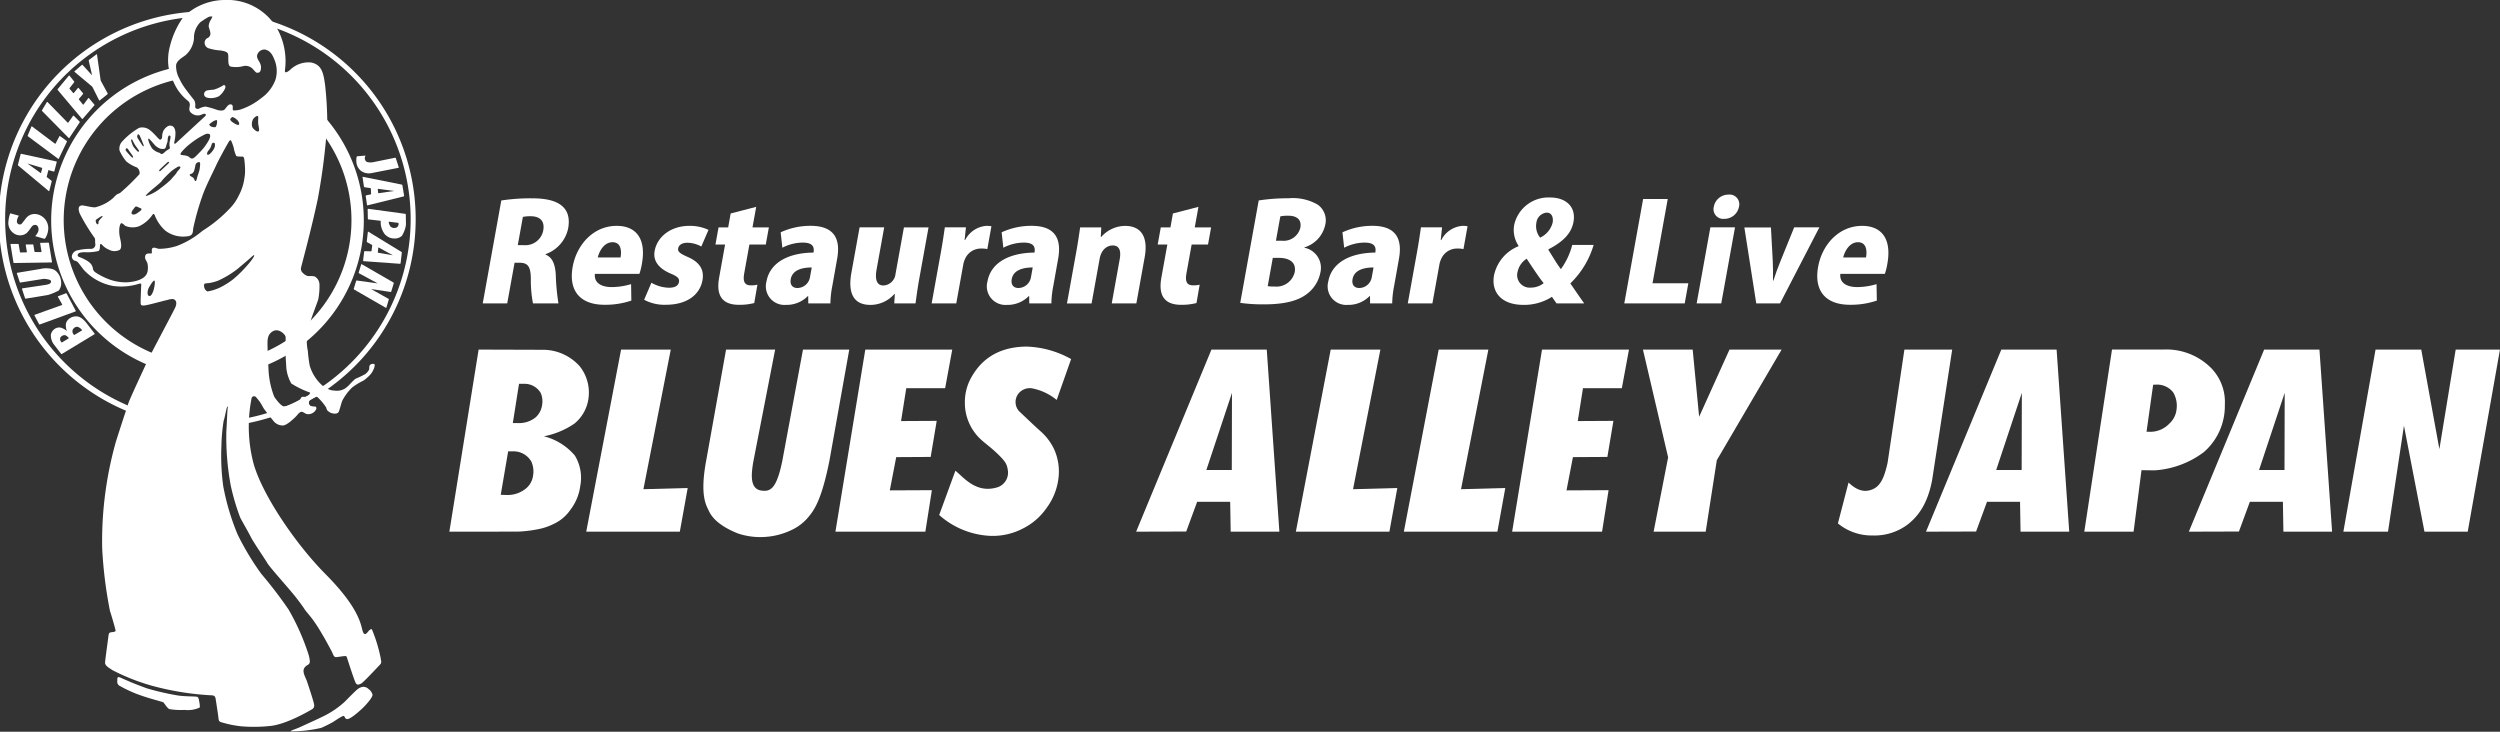 <svg xmlns="http://www.w3.org/2000/svg" xmlns:xlink="http://www.w3.org/1999/xlink" width="373.017" height="109.178" viewBox="0 0 373.017 109.178"><rect x="0" y="0" width="373.017" height="109.178" fill="#333333" stroke="none"/><defs><clipPath id="a"><rect width="62.029" height="109.178" fill="none"/></clipPath></defs><g transform="translate(21927 70)"><g transform="translate(-21927 -70)"><g clip-path="url(#a)"><path d="M188.688,79.937c-.034.325.109.56.568.651a2.654,2.654,0,0,0,1.628-.234,2.911,2.911,0,0,0,.952-1.228c.109-.342-.1-.543-.334-.384a5.16,5.16,0,0,1-1.428.635,5.4,5.4,0,0,0-.952.109.6.6,0,0,0-.434.451" transform="translate(-158.231 -65.988)" fill="#fff"/><path d="M109.234,626.169c-.28-.125-.571-.255-.651-.217-.144.068-.137.275-.134.568a.705.705,0,0,0,.426.777,19.186,19.186,0,0,0,3.415,1.5c1.7.567,2.956.835,3.049.942.25.287.576.868.9.993a10.907,10.907,0,0,0,2.255.117,4.273,4.273,0,0,0,2.222-.342c.092-.058.021-.585-.033-.844s-.075-.685-.317-.768-1.869-.04-2.871-.2a39.389,39.389,0,0,1-4.6-1.056c-.987-.351-2.39-.91-2.565-.992-.268-.125-.717-.306-1.094-.473" transform="translate(-90.945 -524.923)" fill="#fff"/><path d="M270.26,640.932c-.819.374-1.466.513-1.447.668a20.5,20.5,0,0,0,4.55-.528,18.584,18.584,0,0,0,1.75-.875c.377-.229,1.394-.948,1.6-.9s.122.434.518.462c.447.032,1.643-1.017,2.217-1.548.484-.448,1.676-1.737,1.551-2.133a1.478,1.478,0,0,0-.563-.785,1.134,1.134,0,0,0-.811-.349,1.569,1.569,0,0,0-.785.317c-.308.211-1.618,1.549-1.958,1.9a13.426,13.426,0,0,1-3.349,2.25c-.382.2-2.032.952-3.275,1.519" transform="translate(-225.429 -532.469)" fill="#fff"/><path d="M112.454,98.1a22.615,22.615,0,0,0-1.286-4.192c-.217-.084-.117-.033-.351.1s-.768,1.336-1.1-.1-1.136-3.875-5.479-8.251-9.287-11.592-10.69-16.335A21.632,21.632,0,0,1,93.2,59.48a.385.385,0,0,1,.681-.217,8.732,8.732,0,0,1,.618.777c.22.333.413.743.572.965.326.455.973,1.282,1.34,1.716a1.76,1.76,0,0,0,1.474.764c.7-.017,2.084-1.462,2.184-1.612s.387-.431.6-.431c.141,0,.185.037.376.138a1.124,1.124,0,0,0,.489.21,1.3,1.3,0,0,0,1.27-.643c.167-.251.025-.505-.125-.489a1.879,1.879,0,0,1-.681-.109.571.571,0,0,1,.074-.965,3.9,3.9,0,0,1,.877-.394l.085.056a8.238,8.238,0,0,1,1.27,1.5c.136.284.091.433.355.618a1.572,1.572,0,0,0,.438.263c.685.2,1.027.054,1.144-.246s.3-.985.468-1.52a7.543,7.543,0,0,1,1.52-2.055,10.207,10.207,0,0,1,1.67-1.019,3.544,3.544,0,0,0,.539-.426,4.53,4.53,0,0,0,.58-.576c.384-.484.779-1.453.428-1.491-.44-.047-.7.173-.67.557s-.275.683-.576.95a12.4,12.4,0,0,1-1.5.718,10.867,10.867,0,0,0-.958.956,6.448,6.448,0,0,1-.532.457,2.345,2.345,0,0,1-1.685.338c-.351-.017-.7-.015-1.735-.733a6.35,6.35,0,0,1-1.91-3.006,20.066,20.066,0,0,1-.276-2.186,6.791,6.791,0,0,1-.152-1.555,22.161,22.161,0,0,1,.635-3.107c.067-.284.9-2.472,1.069-2.99a10.389,10.389,0,0,0,.184-2.322,1.375,1.375,0,0,0-.635-1.069c-.167-.15-.869-.1-1.1-.117a1.6,1.6,0,0,1-.735-.451.805.805,0,0,1-.251-.9c.1-.468,1.553-5.762,2.489-10.239a96.838,96.838,0,0,0,1.4-11.241,54.851,54.851,0,0,0-.326-5.671c-.25-1.762-.468-3.023-2.08-3.357a3.92,3.92,0,0,0-3.173,1.127c-.226.184-.535.393-.668.317s-.058-.384-.033-.61a10.131,10.131,0,0,0-1.152-5.812A8.625,8.625,0,0,0,89.087,0,8.919,8.919,0,0,0,83.04,2.524a12.736,12.736,0,0,0-2.029,4.447,7.488,7.488,0,0,0-.25,1.741,6.745,6.745,0,0,0,.827,3.549,7.044,7.044,0,0,0,2.155,2.806.744.744,0,0,1,.242.722c-.05.384-.175.681.175,1.015a1.462,1.462,0,0,0,1.1.418c.4,0,.768-.317,1-.234s.117.267-.067.434S82.1,21.2,81.921,21.364s-.251.05-.267-.067a5.684,5.684,0,0,0,.2-1.5c-.05-.785-.367-1.019-.752-1.052s-.8.367-1.019.718a2.116,2.116,0,0,0-.217.986c-.033.267-.2.484-.418.334s-.8-.9-1.37-1.336a1.8,1.8,0,0,0-1.654-.367A10.441,10.441,0,0,0,73.8,21.231a1.567,1.567,0,0,0-.284,1.253,7.314,7.314,0,0,0,1,1.6,5.4,5.4,0,0,0,1.587.9,1,1,0,0,1,.384,1,32.407,32.407,0,0,1-2.856,2.773c-.367.25-.384.017-1.052.768a6.278,6.278,0,0,1-2.672,1.4c-.434.084-1.8-.334-2.088-.267s-.6.234-.251,1.2A27.987,27.987,0,0,0,69.8,35.511c.1.15.05.535.084.818a.64.64,0,0,1-.685.8,7.973,7.973,0,0,0-1.854.2,1.068,1.068,0,0,0-.935.8.668.668,0,0,0,.467.785c.4.1.351.117,1.253,1.3A7.9,7.9,0,0,0,72.5,42.66a8.78,8.78,0,0,0,3.959-.334c.317-.05.284.033.284.184s-.1,2.322-.083,2.622-.017.468.484.451,2.906-.7,3.257-.768.985-.334,1.32-.1.3.651.134,1.086-3.842,7.282-4.242,8.184-2.706,5.779-2.84,6.347.033-.2-1.8,5.545a54.737,54.737,0,0,0-2.055,15.884,64.838,64.838,0,0,0,1.169,9.42c.217.618.835,2.773.835,2.923s-.267.184-.518.217-.484.017-.534.468-.5,3.608-.518,4.075.551.752,1.086,1.119a30.711,30.711,0,0,0,6.1,2.388,42.253,42.253,0,0,0,8.585,1.37c.5,0,.668.117.735.585s.368,2.3.418,2.873.334.518.785.668a15.133,15.133,0,0,0,2.589.5,22.537,22.537,0,0,0,4.176-.033c2.472-.167,6.046-2.3,6.347-2.472a.642.642,0,0,0,.367-.735c-.033-.384-.8-2.672-1.036-3.391s-.852-1.553-.351-2.171,1.036-.15.568-1.871a34.639,34.639,0,0,0-2.99-6.748,63.808,63.808,0,0,0-4.059-5.312,39.786,39.786,0,0,1-3.541-5.879,35.363,35.363,0,0,1-2.155-7.249,34.068,34.068,0,0,1-.267-5.963,27.584,27.584,0,0,1,.334-3.758c.15-.384.384-1.687.468-1.921s.2-.4.134.067-.1,1.837-.2,3.491a39.9,39.9,0,0,0,.652,8,33.487,33.487,0,0,0,1.42,4.81c.184.367,1.286,2.288,1.637,2.99s2.188,3.39,2.439,3.842,2.906,3.457,3.19,3.808a34,34,0,0,1,2.171,2.773c.484.8.919,1.052,1.954,2.622s2.322,4.042,2.322,4.042c.234.6.334.768.668.735s1-.15,1.2-.15.251-.033.334.2,1.119,3.508,1.336,3.842.484.2.8.05,2.522-2.522,2.823-2.84.1-.6.067-1.052M94.114,19.623c-.147.007-.392-.179-.6-.395a.767.767,0,0,1-.25-.526,1.675,1.675,0,0,1,.13-.844,1.272,1.272,0,0,1,.615-.553c.122-.013.179-.01.194.163.019.219-.031.526-.006.908.023.354.148.726.138,1-.009.226-.081.237-.225.244m4.176,30.62c.032.518,0,2.99.017,3.207s.075.977.092,1.461a5.983,5.983,0,0,0,.743,2.313,13.671,13.671,0,0,0,2.472,1.236,2.184,2.184,0,0,1,.353.142.971.971,0,0,1-.52.56c-.189.1-.407.032-.624.049s-.144.085-.395.419a7.215,7.215,0,0,1-1.954.941,1.558,1.558,0,0,1-.426.056c-.343.013-1-.746-1.453-1.431a12.719,12.719,0,0,1-.835-3.716c-.033-.568-.159-3.3-.159-3.533,0-.952-.167-1.976.8-2.522.919-.518,1.871.551,1.887.818M86.343,15.9a2.923,2.923,0,0,0-1.048.338c-.175.038-.5,0-.5-.347a1.567,1.567,0,0,0-.1-.856c-.1-.184-.687-.873-1.24-1.629a8.727,8.727,0,0,1-1.04-1.716,3.8,3.8,0,0,1-.464-1.983c.1-.676.9-1.09,1.4-1.474a3.762,3.762,0,0,0,1.265-2.43A3.306,3.306,0,0,1,85.583,3.3a12.76,12.76,0,0,1,1.478-.914.5.5,0,0,1,.2-.075c.225.05-.025.464-.138.664a1.991,1.991,0,0,0-.313.914c.025.288.238.739.251,1.027a.719.719,0,0,1-.351.727.777.777,0,0,0-.5.651.87.87,0,0,0,.689.939,7.056,7.056,0,0,0,1.628.292c.342.059.973.125,1.144.459.192.376-.138,1.758.4,1.946a4.187,4.187,0,0,0,1.95-.079,1.5,1.5,0,0,1,1.5.589c.4.426.4.426.614.413s.459-.109.484-.747S94.2,9.038,94.114,8.75a.791.791,0,0,1,.025-.764,1.136,1.136,0,0,1,1.015-.6c.426.063.99.3,1.4,1.365a4.415,4.415,0,0,1,.2,3.207A5.87,5.87,0,0,1,94.64,14.65a9.862,9.862,0,0,1-3.006,1.666,3.656,3.656,0,0,1-1.077.163c-.213-.025-.15-.2-.15-.476s-.088-.443-.4-.43-.629.573-.814.756c-.292.288-.877.138-1.152.063a11.532,11.532,0,0,0-1.7-.489M91.3,18.615c-.191.08-.51-.109-.846-.326-.213-.139-.419-.313-.426-.476,0-.08.074-.147.157-.226.037-.044.105-.123.188-.119a1.391,1.391,0,0,1,.574.328c.395.3.5.757.353.819m-4.077.282a.707.707,0,0,1-.313-.254c-.071-.109.279-.331.431-.439a1.339,1.339,0,0,1,.647-.288c.136.03.058.5.042.585s-.121.424-.208.462a1.109,1.109,0,0,1-.6-.065m.49,3.023a1.88,1.88,0,0,1-.271.534,3.533,3.533,0,0,1-.359.422c-.177.185-.364.253-.455.2s-.062-.216,0-.376c.067-.186.312-.385.451-.668a3.528,3.528,0,0,0,.188-.528.293.293,0,0,1,.4-.178c.132.078.078.478.05.6m-4.911.7a10.218,10.218,0,0,1,.817-.828,14.329,14.329,0,0,1,1.672-1.226c.205-.129.888-.493,1-.539a.8.8,0,0,1,.626-.031c.208.148.136.588-.263,1.215a7.552,7.552,0,0,1-1.112,1.435c-.437.438-.919,1-1.19,1-.331,0-.35-.186-.567-.3a2.054,2.054,0,0,0-.617-.176c-.258-.036-.5-.036-.547-.125-.055-.1.046-.251.184-.422m2.672,2.474a3.06,3.06,0,0,1-.119.539c-.035.128-.165.482-.237.721-.094.311-.136.613-.25.641-.189.047-.184-.374-.421-.523-.1-.064-.486-.268-.476-.388.026-.155.174-.107.363-.219a.773.773,0,0,0,.288-.37,7.034,7.034,0,0,0,.219-.914.55.55,0,0,1,.564-.4c.2,0,.107.585.069.914M77.821,20.7c.109-.057.151.061.284.192.2.192.454.518.545.612a1.921,1.921,0,0,0,.624.524,1.179,1.179,0,0,0,.951.159c.171-.06.222-.321.275-.535.045-.181.14-.393.163-.495.017-.077.018-.222.034-.369.03-.276.091-.577.25-.567.117.008.162.072.172.185a3.614,3.614,0,0,1-.135.783,2.175,2.175,0,0,0,.05.882c.012.126-.378.3-.544.423s-.468.472-.662.483-.233-.134-.36-.179a2.254,2.254,0,0,1-1.09-.644,4.229,4.229,0,0,1-.5-.994c-.063-.2-.125-.41-.055-.459m2.973,3.7c-.242.234-.985.927-1.152,1.077s-.317.042-.15-.159S80.677,24.2,80.677,24.2c.125-.117.359-.033.117.2m-.955,2.549A14.721,14.721,0,0,1,81.3,25.492a7.571,7.571,0,0,1,.746-.506c.182-.143.438-.211.525-.085.135.2-.434.59-.547.872-.082.2-.621.71-.811.99a14.82,14.82,0,0,1-1.573,1.312,6.4,6.4,0,0,1-2.2,1.181c-.18-.212,2.252-1.949,2.4-2.3m-4.532-3.522a10.429,10.429,0,0,1-.835-.931.263.263,0,0,1,0-.326c.084-.092.242-.025.284.05s.632.9.726,1.044c.13.2.025.338-.175.163m.885-.844a5.632,5.632,0,0,1-.656-.772,5.335,5.335,0,0,1-.3-.843c-.029-.148.075-.238.167-.13a9.236,9.236,0,0,0,.472.869c.251.33.368.522.505.71s-.067.263-.184.167m.021-1.969a.5.5,0,0,1-.012-.495c.113-.216.263.019.313.113.092.173.489,1.134.57,1.365s-.025.313-.163.107-.593-.916-.708-1.09m-.678,10.635c.086-.078.277-.431.411-.451a1.024,1.024,0,0,1,.446.16c.156.076.382.113.392.248s-.306.353-.469.471-.608.469-.94.266c-.221-.136.074-.616.16-.694M69.95,32.9c.021-.123.178-.2.3-.292.155-.1.648-.442.716-.373s-.141.257-.3.43a3.066,3.066,0,0,0-.224.275c-.075.109-.057.195-.086.436-.013.111-.169.106-.212.063a.784.784,0,0,1-.189-.539m8.678,10.225c-.077.321-.368,1.178-.729,1.033s-.168-.915-.07-1.13.727-1.268.868-1.163c.174.129.008.938-.068,1.26M82.059,36.7a8.932,8.932,0,0,1-2.618.426c-.275,0-.668-.25-.927-.146-.364.147-.061.747-.242.823s-.787-.125-.919.351.148.685.292,1.048a2.649,2.649,0,0,1,.092.919,1.773,1.773,0,0,1-.251.889,1.836,1.836,0,0,1-.472.459,3.435,3.435,0,0,1-1.027.443,6.182,6.182,0,0,1-2.017.2,7.242,7.242,0,0,1-2.38-.576,10.205,10.205,0,0,1-1.6-.842.951.951,0,0,1-.432-.5,1.527,1.527,0,0,0-.376-.88,2.751,2.751,0,0,0-.767-.551,5.8,5.8,0,0,0-.752-.357c-.42-.119-.4-.25-.395-.36.011-.39.736-.426,1.137-.413a7.217,7.217,0,0,0,1.97-.182c.2-.15.213-.5.213-.814s.188-.238.288-.138a2.653,2.653,0,0,0,1.027.739,1.7,1.7,0,0,0,1.641.038c.376-.313.163-1.228.025-1.841a4.551,4.551,0,0,1-.088-1.391c.025-.175.125-.752.313-.739s.388.238.564.388a2.774,2.774,0,0,0,2.067.063,4.955,4.955,0,0,0,1.992-1.7c.175-.2.263-.225.438.288a5.982,5.982,0,0,0,1.5,2.08,4.386,4.386,0,0,0,3.107.852c.99-.063.977-.489,1.04-1.2a38.78,38.78,0,0,1,1.315-4.685c.489-1.491,1.6-3.608,2.042-4.585s1.766-3.376,1.992-3.714.326-.081.388.069c.028.067.185.465.313.9a4.691,4.691,0,0,0,.363,1.19c.153.149.71.1.948.113s.261.357.311.858a11.05,11.05,0,0,1,.056,1.66c-.02.361-.1.744-.138,1.027a7.692,7.692,0,0,1-.8,2.28,7.026,7.026,0,0,1-1.345,1.929,20.278,20.278,0,0,1-3.173,2.735c-.231.172-.863.555-1.065.731A12.837,12.837,0,0,1,82.059,36.7m8.5,4.893a10.7,10.7,0,0,1-1.335.912,7.177,7.177,0,0,1-2.6.985.968.968,0,0,1-.476-1.094c.042-.134.408-.116.86-.184a6.764,6.764,0,0,0,1.261-.359A14.527,14.527,0,0,0,91.149,40.1c.28-.239,1.044-.877,1.62-1.378.457-.4.767-.713.819-.649.115.175-.654,1.151-1.5,2.052a16.828,16.828,0,0,1-1.53,1.46" transform="translate(-55.674 0)" fill="#fff"/><path d="M31.014,10.447a31.015,31.015,0,1,0,0,62.029q.8,0,1.591-.04v-.76q-.791.041-1.591.042a30.253,30.253,0,1,1,3.688-.225v.764a31.015,31.015,0,0,0-3.688-61.809" transform="translate(0.001 -8.761)" fill="#fff"/><path d="M86.283,67.74v2.506a21.468,21.468,0,1,1-20.29-5.914V62.464a23.323,23.323,0,1,0,20.29,5.276" transform="translate(-39.935 -52.383)" fill="#fff"/><path d="M32.639,275.744a.1.1,0,0,1-.121-.046l-.681-1.287a.073.073,0,0,1,.041-.105l4.045-1.458a.071.071,0,0,0,.039-.1l-.627-1.112a.072.072,0,0,1,.038-.105l1.145-.432a.1.1,0,0,1,.12.046l1.352,2.557a.073.073,0,0,1-.041.106Z" transform="translate(-26.691 -227.337)" fill="#fff"/><path d="M16.125,250.231a.1.1,0,0,1-.112-.068l-.423-1.284a.072.072,0,0,1,.058-.1l3.42-.568a3.649,3.649,0,0,1,1.855.021,1.537,1.537,0,0,1,.614.4,2.431,2.431,0,0,1,.663,1.647,1.765,1.765,0,0,1-.361,1.142,9.056,9.056,0,0,1-1.465.625,1.236,1.236,0,0,1-.166.042l-3.291.545a.1.1,0,0,1-.112-.068l-.451-1.372a.07.07,0,0,1,.058-.094l3.5-.523c.391-.072.846-.181.761-.578-.057-.265-1-.315-1-.315a.976.976,0,0,0-.171.009Z" transform="translate(-13.071 -208.075)" fill="#fff"/><path d="M10.243,227.4a.1.1,0,0,1-.1-.084l-.44-2.684a.07.07,0,0,1,.072-.084l1.053.006a.106.106,0,0,1,.1.085l.181,1.106a.1.1,0,0,0,.1.083l.864-.018a.072.072,0,0,0,.072-.087l-.169-1a.071.071,0,0,1,.071-.086l.967-.012a.1.1,0,0,1,.1.084l.162.961a.108.108,0,0,0,.1.086l.882.013a.069.069,0,0,0,.072-.084l-.2-1.21a.072.072,0,0,1,.072-.087l1.135-.025a.1.1,0,0,1,.1.083l.456,2.783a.072.072,0,0,1-.072.086Z" transform="translate(-8.136 -188.156)" fill="#fff"/><path d="M13.156,201.012a.129.129,0,0,1-.132.046l-1.332-.385c.194-.291.677-.731.406-1.4a.476.476,0,0,0-.551-.27c-.189.044-.268.1-.479.367a5.614,5.614,0,0,1-.62.8,1.568,1.568,0,0,1-1.666.244,1.872,1.872,0,0,1-1.113-1.694,5.029,5.029,0,0,1,.253-1.381.091.091,0,0,1,.109-.059l1.22.337a1.8,1.8,0,0,0-.3.782.463.463,0,0,0,.238.484.419.419,0,0,0,.5-.093c.124-.16.4-.5.56-.722a1.762,1.762,0,0,1,.526-.486,1.646,1.646,0,0,1,.837-.217,1.91,1.91,0,0,1,1.024.315,1.993,1.993,0,0,1,.7.722,2.125,2.125,0,0,1,.294,1.022,2.8,2.8,0,0,1-.473,1.593" transform="translate(-6.428 -165.434)" fill="#fff"/><path d="M20.177,144.385a.09.09,0,0,0-.061-.108l-2.073-.621c-.045-.014-.051,0-.013.025l1.893,1.361a.055.055,0,0,0,.092-.033Zm.932.241-.245.944a.142.142,0,0,0,.047.136l.638.49a.142.142,0,0,1,.047.136l-.357,1.391a.05.05,0,0,1-.087.028l-4.546-3.8a.149.149,0,0,1-.044-.138l.4-1.551a.09.09,0,0,1,.106-.065l5.219,1.139a.082.082,0,0,1,.062.1L22,144.784a.084.084,0,0,1-.1.06l-.787-.218" transform="translate(-13.885 -119.246)" fill="#fff"/><path d="M68.831,52.745a.071.071,0,0,1,0-.111l1.074-.928a.089.089,0,0,1,.123.007L71.384,53.2c.032.035.049.026.039-.02l-.481-2.1a.144.144,0,0,1,.05-.135l1.1-.824a.047.047,0,0,1,.081.034l.533,3.783a.575.575,0,0,0,.053.161l1,1.846a.107.107,0,0,1-.026.13l-1.144.919a.067.067,0,0,1-.106-.023l-.963-1.925a.493.493,0,0,0-.1-.132Z" transform="translate(-57.699 -42.015)" fill="#fff"/><path d="M335.175,144.153a.1.1,0,0,1,.111.065l.437,1.342a.074.074,0,0,1-.058.1l-3.975.779a2,2,0,0,1-1.531-.28,1.84,1.84,0,0,1-.692-.988,2.667,2.667,0,0,1-.022-1.146.123.123,0,0,1,.1-.092l1.077-.091.117-.01c.017,0,.024.015.016.036l-.007.019a.7.7,0,0,0,.1.806c.19.2.822.157.822.157a1.58,1.58,0,0,0,.17-.022Z" transform="translate(-276.23 -120.617)" fill="#fff"/><path d="M332.945,246.968a.114.114,0,0,1,.049.125l-.372,1.221a.1.1,0,0,1-.11.07l-2.822-.426c-.047-.007-.051.006-.01.029L332.2,249.4a.112.112,0,0,1,.05.124L331.9,250.7a.065.065,0,0,1-.1.039l-4.72-2.722a.114.114,0,0,1-.049-.125l.349-1.147a.1.1,0,0,1,.11-.071l3.026.42c.047.006.051-.007.01-.029l-2.708-1.466a.11.11,0,0,1-.051-.123l.362-1.188a.065.065,0,0,1,.1-.039Z" transform="translate(-274.244 -204.82)" fill="#fff"/><path d="M48.575,295.414a.572.572,0,0,1,.148-.082.951.951,0,0,1,.354-.056,1.326,1.326,0,0,1,.4.265,1.242,1.242,0,0,1,.115.126.075.075,0,0,1-.022.112l-.929.565a.1.1,0,0,1-.126-.023l-.066-.086a.637.637,0,0,1-.086-.582.922.922,0,0,1,.208-.239m1.963-1.288a.6.6,0,0,1,.463-.075,1.542,1.542,0,0,1,.45.29.973.973,0,0,1,.114.127l.013.018a.077.077,0,0,1-.024.114l-1.055.623a.1.1,0,0,1-.127-.024l-.054-.069a.7.7,0,0,1-.1-.67.791.791,0,0,1,.315-.333m-1.179.542a2.524,2.524,0,0,0-.908-.511,1.184,1.184,0,0,0-.951.209,1.394,1.394,0,0,0-.545.846,2.378,2.378,0,0,0,.3,1.221,1.232,1.232,0,0,0,.093.144l1.133,1.479a.1.1,0,0,0,.126.024l4.854-2.935a.075.075,0,0,0,.021-.112l-1.289-1.669a3.891,3.891,0,0,0-.422-.435,1.862,1.862,0,0,0-.474-.322,1.235,1.235,0,0,0-.681-.129,1.484,1.484,0,0,0-.758.24,1.4,1.4,0,0,0-.634.767,2.036,2.036,0,0,0,.138,1.183" transform="translate(-39.361 -245.27)" fill="#fff"/><path d="M53.238,71.985a.107.107,0,0,1,0-.132l1.652-2a.067.067,0,0,1,.109,0l.686.854a.114.114,0,0,1,0,.135l-.662.843a.111.111,0,0,0,0,.133l.513.607a.069.069,0,0,0,.11,0l.607-.735a.069.069,0,0,1,.11,0l.642.773a.108.108,0,0,1,0,.132l-.583.7a.112.112,0,0,0,0,.134l.57.722a.063.063,0,0,0,.1,0l.7-.942a.066.066,0,0,1,.107,0l.8.946a.1.1,0,0,1,0,.131l-1.729,2a.071.071,0,0,1-.112,0Z" transform="translate(-44.627 -58.559)" fill="#fff"/><path d="M25.658,118.312a.117.117,0,0,1-.036-.131l.541-1.314a.063.063,0,0,1,.1-.028l3.41,2.562a.071.071,0,0,0,.108-.025l.557-1.067a.072.072,0,0,1,.109-.026l.979.713a.108.108,0,0,1,.033.128l-1.2,2.51a.068.068,0,0,1-.106.026Z" transform="translate(-21.481 -97.97)" fill="#fff"/><path d="M38.813,95.546a.118.118,0,0,1-.016-.135l.714-1.2a.063.063,0,0,1,.1-.012l3,3.069a.069.069,0,0,0,.11-.009l.7-1a.07.07,0,0,1,.111-.01l.863.859a.11.11,0,0,1,.013.132l-1.532,2.311a.067.067,0,0,1-.108.01Z" transform="translate(-32.523 -78.975)" fill="#fff"/><path d="M343.784,195.878a.571.571,0,0,1-.167-.025,1.09,1.09,0,0,1-.344-.186,1.618,1.618,0,0,1-.251-.542.662.662,0,0,1-.021-.137c0-.03.039-.049.086-.043l1.3.162a.106.106,0,0,1,.09.1v.012a.658.658,0,0,1-.238.554,1.017,1.017,0,0,1-.45.109m1.2,1.131a4.231,4.231,0,0,0,.572-1.515.977.977,0,0,0,.015-.17l-.026-1.461a.1.1,0,0,0-.087-.1l-5.517-.753a.072.072,0,0,0-.084.074l.025,1.408a.1.1,0,0,0,.087.1l1.749.2a.1.1,0,0,1,.086.1v.325a2.986,2.986,0,0,0,.6,1.575,1.874,1.874,0,0,0,1.484.646,1.489,1.489,0,0,0,1.1-.419" transform="translate(-285.004 -161.861)" fill="#fff"/><path d="M337.528,165.851a.085.085,0,0,0,.1.073l2.233-.32c.047-.007.047-.017,0-.023l-2.319-.3a.063.063,0,0,0-.074.074Zm-1.09-.591a.11.11,0,0,0-.089-.1l-.842-.127a.124.124,0,0,1-.1-.1l-.206-1.383a.057.057,0,0,1,.072-.068l5.769,1.158a.134.134,0,0,1,.1.1l.26,1.558a.1.1,0,0,1-.069.106l-5.37,1.33a.077.077,0,0,1-.1-.064l-.192-1.325a.093.093,0,0,1,.072-.1l.648-.133a.1.1,0,0,0,.08-.1Z" transform="translate(-281.104 -137.099)" fill="#fff"/><path d="M337.918,217.209a.093.093,0,0,0,.075.1l2.091.367c.046.008.051,0,.009-.027l-2.016-1.114a.054.054,0,0,0-.085.044Zm-1.035-.112a.1.1,0,0,0,.1-.082l.1-.77a.136.136,0,0,0-.064-.127l-.682-.378a.14.14,0,0,1-.065-.127l.16-1.4a.051.051,0,0,1,.083-.041l4.923,3.007a.147.147,0,0,1,.063.13l-.183,1.566a.091.091,0,0,1-.1.079l-5.418-.391a.082.082,0,0,1-.075-.092l.158-1.321a.1.1,0,0,1,.1-.082Z" transform="translate(-281.547 -179.595)" fill="#fff"/></g></g><g transform="translate(-22289.877 102.578)"><path d="M442.988-134.727c1.029.423,1.411,1.431,1.517,2.924a32.856,32.856,0,0,0,.4,4.355h-3.8a18.312,18.312,0,0,1-.319-3.668c-.013-1.9-.485-2.4-1.717-2.4h-.71l-1.1,6.068h-3.652l2.772-15.36a29.908,29.908,0,0,1,4.421-.323c2.149,0,6.326.22,5.554,4.494A5.2,5.2,0,0,1,443-134.807Zm-3.19-1.411a2.707,2.707,0,0,0,2.839-2.2c.319-1.775-.975-2.115-1.832-2.115a5.073,5.073,0,0,0-1.207.1l-.76,4.212Z" transform="translate(1.296 0.141)" fill="#fff"/><path d="M452.327-128.941a12.059,12.059,0,0,1-3.994.626c-3.7,0-5.4-2.137-4.757-5.684.587-3.248,3.06-6.091,6.568-6.091,2.8,0,4.452,1.817,3.756,5.668a8.516,8.516,0,0,1-.373,1.491h-6.638c-.16,1.35.98,1.976,2.5,1.976a10.138,10.138,0,0,0,2.9-.443Zm-1.614-6.433c.181-1.008.076-2.275-1.2-2.275-1.252,0-1.972,1.329-2.2,2.275Z" transform="translate(4.752 1.212)" fill="#fff"/><path d="M459.956-137.006a4.376,4.376,0,0,0-2.068-.564c-.815,0-1.295.341-1.385.846-.082.464.22.746,1.419,1.269,1.9.827,2.459,2,2.217,3.447-.423,2.34-2.5,3.691-5.465,3.691a6.4,6.4,0,0,1-3.247-.747l1.084-2.54a5.525,5.525,0,0,0,2.6.746c.919,0,1.411-.3,1.51-.846s-.185-.827-1.292-1.29c-2.088-.908-2.548-2.179-2.337-3.348.385-2.137,2.429-3.748,5.184-3.748a6.53,6.53,0,0,1,2.855.6Z" transform="translate(7.56 1.212)" fill="#fff"/><path d="M461.571-141.2l3.81-.988-.554,3.066h2.444l-.462,2.559h-2.443l-.77,4.275c-.241,1.331.111,1.813.987,1.813a3.544,3.544,0,0,0,.979-.1l-.474,2.74a8.855,8.855,0,0,1-2.3.265c-3.612,0-3.135-2.985-2.9-4.275l.85-4.717H459.3l.462-2.559H461.2Z" transform="translate(10.327 0.472)" fill="#fff"/><path d="M474.784-131.2a14.374,14.374,0,0,0-.3,2.68h-3.3l-.014-1.087h-.062a4.443,4.443,0,0,1-3.264,1.308,2.778,2.778,0,0,1-2.9-3.487c.542-3,3.551-4.293,7.019-4.316.157-.865-.127-1.491-1.608-1.491a6.7,6.7,0,0,0-3.04.766l-.253-2.3a10.554,10.554,0,0,1,4.475-.968c3.881,0,4.411,2.379,3.956,4.9Zm-3.085-2.683c-1.525,0-2.894.426-3.13,1.733-.168.927.345,1.333.989,1.333a1.927,1.927,0,0,0,1.875-1.592Z" transform="translate(12.295 1.212)" fill="#fff"/><path d="M484.466-132.224c-.25,1.39-.412,2.64-.553,3.648H480.74l.088-1.411h-.062a4.778,4.778,0,0,1-3.571,1.633c-2.38,0-3.435-1.552-2.845-4.817l1.219-6.753h3.671l-1.127,6.249c-.276,1.533,0,2.421,1.025,2.421a1.906,1.906,0,0,0,1.791-1.715l1.256-6.954h3.673Z" transform="translate(15.565 1.27)" fill="#fff"/><path d="M491.472-136.623a3.631,3.631,0,0,0-.883-.08,2.565,2.565,0,0,0-2.387,1.431,3.546,3.546,0,0,0-.339,1.068l-1.026,5.685h-3.672l1.385-7.682c.269-1.492.434-2.641.58-3.668h3.151l-.2,1.894h.082a3.887,3.887,0,0,1,3.159-2.115,4,4,0,0,1,.761.058Z" transform="translate(18.721 1.212)" fill="#fff"/><path d="M499.178-131.2a14.5,14.5,0,0,0-.3,2.68h-3.3l-.014-1.087h-.064a4.438,4.438,0,0,1-3.263,1.308,2.777,2.777,0,0,1-2.9-3.487c.542-3,3.551-4.293,7.019-4.316.157-.865-.127-1.491-1.608-1.491a6.694,6.694,0,0,0-3.04.766l-.253-2.3a10.547,10.547,0,0,1,4.474-.968c3.882,0,4.412,2.379,3.958,4.9Zm-3.085-2.683c-1.525,0-2.894.426-3.132,1.733-.166.927.346,1.333.991,1.333a1.927,1.927,0,0,0,1.875-1.592Z" transform="translate(20.874 1.212)" fill="#fff"/><path d="M508.454-128.518h-3.673l1.189-6.592c.215-1.189,0-2.056-1.048-2.056-.773,0-1.685.543-1.948,2l-1.2,6.653H498.1l1.394-7.722c.243-1.35.419-2.559.572-3.627h3.151l-.069,1.431h.062a4.8,4.8,0,0,1,3.552-1.654c2.464,0,3.468,1.714,2.937,4.659Z" transform="translate(23.975 1.212)" fill="#fff"/><path d="M510.39-141.2l3.81-.988-.553,3.066h2.441l-.461,2.559h-2.442l-.772,4.275c-.241,1.331.111,1.813.988,1.813a3.545,3.545,0,0,0,.979-.1l-.474,2.74a8.871,8.871,0,0,1-2.3.265c-3.612,0-3.136-2.985-2.9-4.275l.852-4.717h-1.44l.462-2.559h1.44Z" transform="translate(27.495 0.472)" fill="#fff"/><path d="M526.807-135.755a3.058,3.058,0,0,1,2.374,3.729A5.282,5.282,0,0,1,527.1-128.8c-1.276.946-3.212,1.492-6.322,1.492a24.248,24.248,0,0,1-3.55-.222l2.758-15.281a27.792,27.792,0,0,1,4.421-.323,7.414,7.414,0,0,1,4.378.946,2.867,2.867,0,0,1,1.125,3.025,4.5,4.5,0,0,1-3.089,3.347Zm-5.478,5.727a4.937,4.937,0,0,0,1.011.058,2.788,2.788,0,0,0,3.018-2.156c.282-1.572-.995-2.118-2.33-2.118h-.941Zm2.079-6.775a2.571,2.571,0,0,0,2.79-1.937c.226-1.249-.573-1.794-1.8-1.794a5.3,5.3,0,0,0-1.188.1l-.654,3.628Z" transform="translate(30.7 0.142)" fill="#fff"/><path d="M536.8-131.2a14.5,14.5,0,0,0-.3,2.68h-3.3l-.013-1.087h-.064a4.438,4.438,0,0,1-3.263,1.308,2.778,2.778,0,0,1-2.9-3.487c.542-3,3.551-4.293,7.019-4.316.157-.865-.127-1.491-1.609-1.491a6.693,6.693,0,0,0-3.04.766l-.253-2.3a10.545,10.545,0,0,1,4.473-.968c3.883,0,4.413,2.379,3.959,4.9Zm-3.085-2.683c-1.525,0-2.894.426-3.13,1.733-.168.927.345,1.333.989,1.333a1.927,1.927,0,0,0,1.875-1.592Z" transform="translate(34.104 1.212)" fill="#fff"/><path d="M544.031-136.623a3.65,3.65,0,0,0-.884-.08,2.565,2.565,0,0,0-2.387,1.431,3.544,3.544,0,0,0-.339,1.068l-1.026,5.685h-3.673l1.385-7.682c.269-1.492.434-2.641.58-3.668h3.151l-.2,1.894h.084a3.883,3.883,0,0,1,3.159-2.115,3.988,3.988,0,0,1,.76.058Z" transform="translate(37.205 1.212)" fill="#fff"/><path d="M560.126-136.146a13.191,13.191,0,0,1-3.478,5.745c.614.889,1.321,1.936,2.071,2.984h-4.131c-.214-.322-.435-.6-.679-.988a7.687,7.687,0,0,1-4.225,1.208c-3.526,0-4.838-2.094-4.424-4.392a6.014,6.014,0,0,1,3.644-4.356l.014-.078a4.243,4.243,0,0,1-.643-3.126,5.231,5.231,0,0,1,5.346-4.071c2.422,0,3.9,1.429,3.5,3.628-.27,1.492-1.241,2.824-3.723,4.094l-.019.1c.619.966,1.334,2.2,1.862,2.862a10.667,10.667,0,0,0,1.694-3.609h3.191Zm-7.456,5.707c-.735-.908-1.667-2.34-2.536-3.65a3.052,3.052,0,0,0-1.354,1.955,1.869,1.869,0,0,0,1.955,2.36,3.073,3.073,0,0,0,1.936-.665m-1.095-8.972a2.729,2.729,0,0,0,.566,2.178,3.389,3.389,0,0,0,1.867-2.238c.123-.684-.066-1.492-.9-1.492a1.707,1.707,0,0,0-1.531,1.553" transform="translate(40.533 0.11)" fill="#fff"/><path d="M568.638-127.475h-9.017l2.813-15.583h3.672l-2.271,12.579h5.343Z" transform="translate(45.61 0.168)" fill="#fff"/><path d="M571.281-127.307H567.61l2.048-11.349h3.674Zm.442-12.619a1.448,1.448,0,0,1-1.554-1.8,2.211,2.211,0,0,1,2.206-1.814,1.444,1.444,0,0,1,1.55,1.814,2.21,2.21,0,0,1-2.2,1.8" transform="translate(48.419 0)" fill="#fff"/><path d="M584.069-139.925l-5.87,11.349h-3.548l-1.775-11.331h3.965l.27,4.981c.051.987.051,1.914.034,2.943h.064c.335-1.049.658-1.917,1.073-2.943l2.028-5h3.76Z" transform="translate(50.271 1.269)" fill="#fff"/><path d="M589.81-128.941a12.067,12.067,0,0,1-4,.626c-3.7,0-5.4-2.137-4.755-5.684.585-3.248,3.06-6.091,6.568-6.091,2.794,0,4.451,1.817,3.756,5.668a8.654,8.654,0,0,1-.373,1.491h-6.638c-.161,1.35.979,1.976,2.5,1.976a10.146,10.146,0,0,0,2.9-.443Zm-1.615-6.433c.182-1.008.076-2.275-1.2-2.275-1.253,0-1.972,1.329-2.206,2.275Z" transform="translate(53.102 1.212)" fill="#fff"/><path d="M450.236-126.434h7.413L453.568-105.6l6.606-.179L459-99.264H445.036Z" transform="translate(5.312 6.014)" fill="#fff"/><path d="M472.829-126.434h6.906l-2.945,16.5c-1.046,5.29-2.063,7.144-2.96,8.249a7.29,7.29,0,0,1-2.66,2.152,10.766,10.766,0,0,1-4.484,1.076,10.483,10.483,0,0,1-3.556-.537c-2.06-.814-3.647-1.913-4.305-3.287-.473-.988-1.434-2.421-.389-7.861l2.916-16.29h7.323l-3.272,16.8c-.3,1.854-.539,4.042,1.284,4.246,1.214.137,2.171-.134,3.048-4.394Z" transform="translate(9.859 6.014)" fill="#fff"/><path d="M477-126.434h12.974l-1.063,5.768h-5.8l-.777,4.9,5.32-.03-.9,5.38-5.141.03-.957,4.961,6.277-.03-.971,6.187H472.544Z" transform="translate(14.986 6.014)" fill="#fff"/><path d="M483.994-101.629l2.421-6.614c1.277,1.031,3.139,3.5,6.368,2.442a2.3,2.3,0,0,0,1.456-2.533c-.134-.919-.384-1.314-1.523-2.421-1.5-1.457-2.511-1.906-3.475-3.251a7.435,7.435,0,0,1-1.413-4.439,7.494,7.494,0,0,1,.9-3.609c.724-1.28,2.691-4.663,8.274-4.708a14.391,14.391,0,0,1,6.68,1.861l-2.153,6.1a8.219,8.219,0,0,0-3.518-1.7,2.144,2.144,0,0,0-2.332.964,2.047,2.047,0,0,0,.246,2.421c.695.65,2.19,2.09,3.139,2.936a8.347,8.347,0,0,1,2.063,2.691,8.112,8.112,0,0,1,.7,4.079,9.355,9.355,0,0,1-1.84,4.775,9.409,9.409,0,0,1-3.609,3.071,9.692,9.692,0,0,1-4.851,1.037,12.331,12.331,0,0,1-7.523-3.1" transform="translate(19.013 5.899)" fill="#fff"/><path d="M520.009-108.463l.03-11.515-3.824,11.515Zm-.239,4.747h-4.931l-1.629,4.431-7.473.022,11.238-27.17h8.251l1.884,27.17h-7.264l-.076-4.452" transform="translate(26.659 6.014)" fill="#fff"/><path d="M561.681-126.432l7.421,0,.962,10.028,4.53-10.028h7.779l-9.67,16.5-1.66,10.671h-7.77l2.166-11.089Z" transform="translate(46.334 6.014)" fill="#fff"/><path d="M593.125-126.434h7.131l-3.007,19.548c-.718,3.677-2.194,5.4-3.587,6.516a8.233,8.233,0,0,1-5.259,1.675,7.923,7.923,0,0,1-5.2-1.8l1.586-6.1c1.312,1.256,2.522,1.549,3.766.927,1.135-.568,1.644-2,2.063-3.886Z" transform="translate(53.902 6.014)" fill="#fff"/><path d="M643.8-126.434h6.818l2.706,14.856,2.434-14.856h6.607l-4.812,27.17H651.1l-3.062-15.811-2.378,15.811H639Z" transform="translate(73.525 6.014)" fill="#fff"/><path d="M443.756-118.124a2.986,2.986,0,0,1-1.016,1.853,3.961,3.961,0,0,1-2.559.807h-.789l.926-5.86h.9a2.8,2.8,0,0,1,2.326,1.345,3.055,3.055,0,0,1,.209,1.854m-1.345,10.551a2.982,2.982,0,0,1-1.131,1.927,4.281,4.281,0,0,1-2.786.911l-.9-.03,1.106-6.485h.807a3.054,3.054,0,0,1,2.667,1.556,3.631,3.631,0,0,1,.234,2.121m1.636-5.919a12.275,12.275,0,0,0,4.551-1.9,5.859,5.859,0,0,0,2.13-4.121,6.3,6.3,0,0,0-1.353-4.435,7.363,7.363,0,0,0-5.619-2.452l-9.46-.03-4.365,27.17,10.2-.011a18.174,18.174,0,0,0,2.813-.318,9.066,9.066,0,0,0,2.571-.837,6.156,6.156,0,0,0,2.511-2.152,7.31,7.31,0,0,0,1.434-3.5,6.388,6.388,0,0,0-.807-4.543,8.9,8.9,0,0,0-4.611-2.87" transform="translate(0 6.014)" fill="#fff"/><path d="M551.7-126.434h12.975l-1.065,5.768h-5.8l-.777,4.9,5.319-.03-.9,5.38-5.141.03-.957,4.961,6.277-.03-.971,6.187H547.244Z" transform="translate(41.257 6.014)" fill="#fff"/><path d="M528.568-126.434h7.414L531.9-105.6l6.606-.179-1.18,6.516H523.368Z" transform="translate(32.86 6.014)" fill="#fff"/><path d="M540.488-126.434H547.9L543.82-105.6l6.606-.179-1.18,6.516H535.288Z" transform="translate(37.052 6.014)" fill="#fff"/><path d="M624.154-117.437a3.293,3.293,0,0,1-1.031,2.018,3.944,3.944,0,0,1-2.937,1.256l-.5-.015.987-7.01.454-.015a3.025,3.025,0,0,1,2.557,1.187,3.968,3.968,0,0,1,.472,2.579m5.365-6.038a9.422,9.422,0,0,0-7.388-2.96h-7.6L610.4-99.265h7.354l1.18-9.175,1.913.03a13.669,13.669,0,0,0,7.384-2.721,9.1,9.1,0,0,0,3.139-7.054,7.251,7.251,0,0,0-1.854-5.289" transform="translate(63.469 6.014)" fill="#fff"/><path d="M607.2-108.463l.028-11.515L603.4-108.463Zm-.241,4.747h-4.932L600.4-99.285l-7.473.022,11.239-27.17h8.249l1.884,27.17h-7.264l-.074-4.452" transform="translate(57.322 6.014)" fill="#fff"/><path d="M636.215-108.463l.028-11.515-3.827,11.515Zm-.241,4.747h-4.932l-1.629,4.431-7.474.022,11.238-27.17h8.251l1.886,27.17h-7.265l-.074-4.452" transform="translate(67.526 6.014)" fill="#fff"/></g></g></svg>